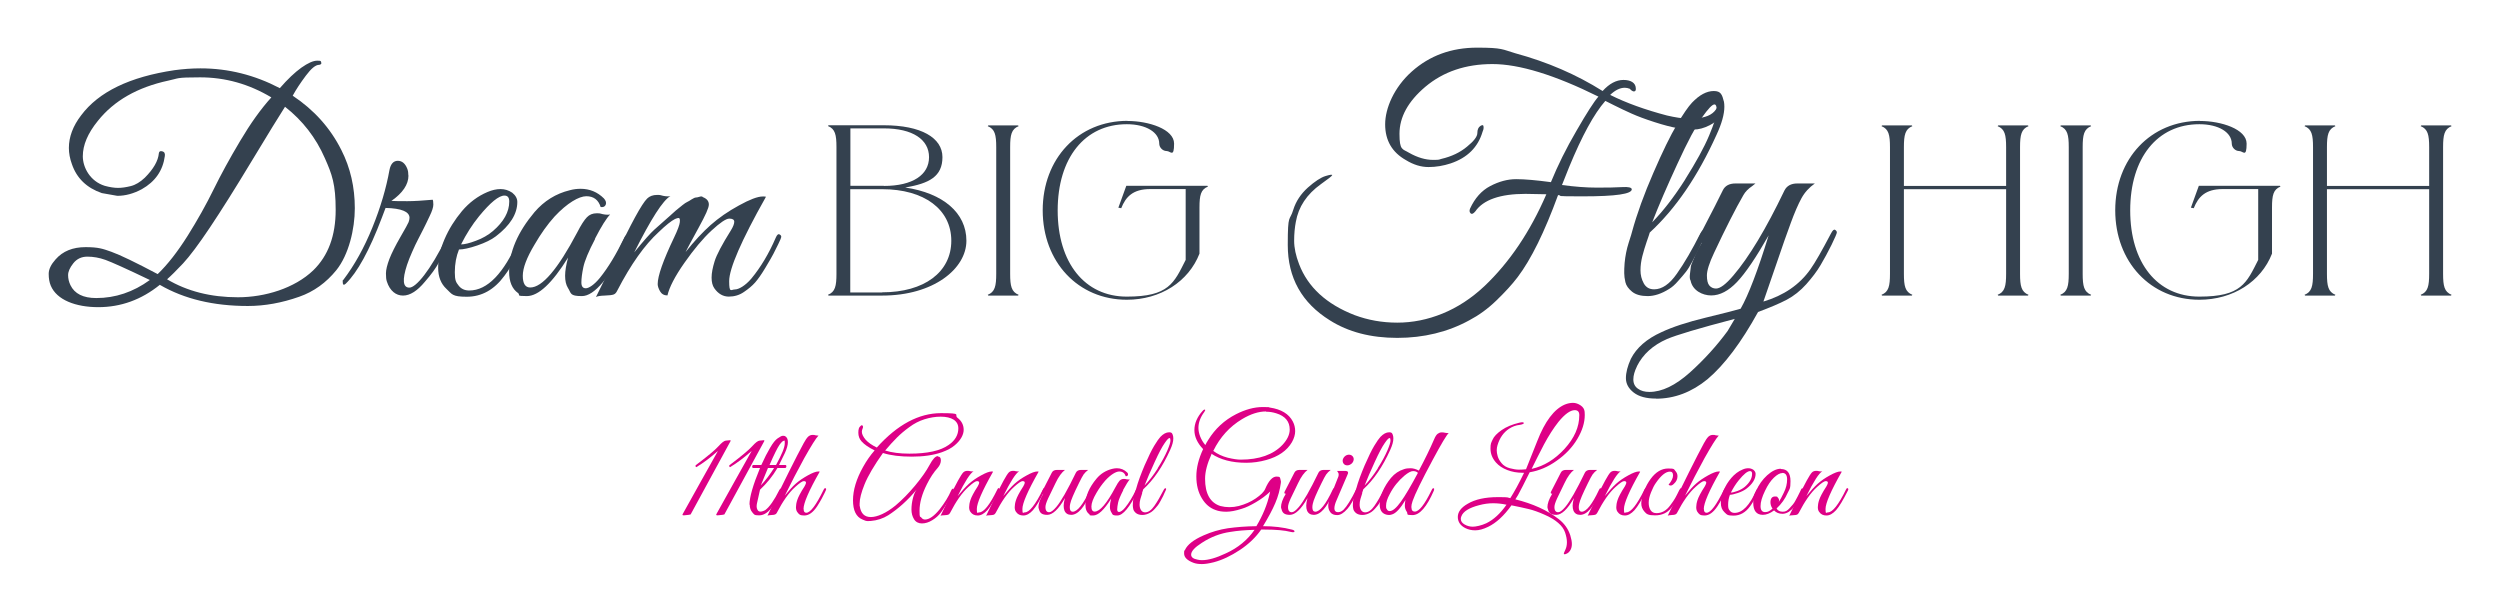 <?xml version="1.0" encoding="UTF-8"?>
<svg id="Layer_1" xmlns="http://www.w3.org/2000/svg" version="1.1" viewBox="0 0 1920 470">
  <!-- Generator: Adobe Illustrator 29.2.1, SVG Export Plug-In . SVG Version: 2.1.0 Build 116)  -->
  <defs>
    <style>
      .st0 {
        fill: #de0086;
      }

      .st1 {
        fill: #34414f;
      }
    </style>
  </defs>
  <g>
    <path class="st0" d="M525.1,395.8l-.9-.2v-.6c3.3-6,8-14.5,14.2-25.5,6.1-11,10.5-18.7,13-23.2-5.5,4.9-11,9.1-16.5,12.4h-.4l-.4-.8.2-.6c9-6.8,14.8-11.6,17.4-14.5s4.5-4.3,5.7-4.4l3.1-.3h.2c0,0,.2,0,.4.1v.5l-30.7,56.4c-.3.2-2.1.4-5.3.7Z"/>
    <path class="st0" d="M551,395.8l-.9-.2v-.6c3.3-6,8-14.5,14.2-25.5,6.1-11,10.5-18.7,13-23.2-5.5,4.9-11,9.1-16.5,12.4h-.4l-.4-.8.2-.6c9-6.8,14.8-11.6,17.4-14.5s4.5-4.3,5.7-4.4l3.1-.3h.2c0,0,.2,0,.4.1v.5l-30.7,56.4c-.3.2-2.1.4-5.3.7Z"/>
    <path class="st0" d="M575.6,387.5c0-5.6,2.7-15,8.1-28.1h-5.3c-.3,0-.6-.2-.7-.6-.1-.4,0-.7.1-1.1.2-.4.4-.6.8-.6h6.1c2.4-5.3,4.7-9.8,6.8-13.3,2.1-3.6,4-6,5.8-7.2,1.8-1.2,3-1.9,3.8-1.9s1.3,0,1.7.2c1.5.7,2.3,2.3,2.3,4.6s-.8,5.1-2.3,8.4c-1.6,3.3-3.1,6.4-4.5,9.2h4.9c.3,0,.6.2.7.6.1.4,0,.7-.1,1.1-.2.4-.4.6-.8.6h-5.9c-3.7,6.3-8.2,11.8-13.4,16.7l-2.3,10.3c-.2.9-.3,1.7-.3,2.6s.2,1.7.7,2.6c.5.9,1.2,1.3,2.2,1.3s2.4-.4,3.8-1.2c3.2-2.4,6.8-7.5,10.7-15.3.3-.6.6-1,1-1.1.4-.1.6,0,.7.3,0,.3,0,.8-.3,1.5-2.2,4.6-4,8-5.3,9.9-3.6,5.9-7.5,8.8-11.6,8.8s-3.8-.8-5.2-2.3c-1.3-1.5-2-3.5-2-5.9ZM594.6,359.4h-4.8c-.8,1.9-2.6,6.4-5.5,13.4,3.6-3.8,7-8.3,10.2-13.4ZM596,357.1c4.4-8,6.7-13.5,6.7-16.6s-.2-2-.7-2c-.7,0-1.9,1.1-3.4,3.2-1.5,2.2-4.1,7.3-7.6,15.4h5.1Z"/>
    <path class="st0" d="M617.2,391c0,1.9.7,2.8,2,2.8,3.2,0,7.6-5.9,13.4-17.8.5-.9.9-1.3,1.3-1.1.4.2.6.5.6.8s-.4,1.3-1.2,2.9c-.8,1.6-1.6,3.1-2.3,4.5-.8,1.4-1.9,3.4-3.4,5.7-3.1,4.7-6.4,7.1-9.9,7.1s-4.1-.9-5.5-2.8c-.6-.9-.9-2.1-.9-3.6s.3-3.4,1-5.5c.7-2.2,2.5-5.7,5.6-10.5.7-1.2,1.1-2.2,1.1-2.9s-.6-1.1-1.7-1.1-3.3,1.5-6.6,4.5c-4.9,4.4-9.6,11.1-14.2,20-.5,1-1.7,1.5-3.7,1.5-1.8.1-3,.3-3.4.6,12.8-26.6,22.1-45.2,27.8-55.7,1.3-2.4,2.4-4,3.4-5,1-.9,2.1-1.4,3.5-1.4s1,0,2.1.3c1.1.2,1.9.2,2.4.2-2,2.1-5.6,7.9-10.9,17.3-5.2,9.5-10.2,19.1-15,28.9,3.2-4,6-7.1,8.5-9.3s5.6-4.3,9.2-6.3c3.6-2,6.3-3,8-3s.8,0,1.1.2c-8.3,14.6-12.4,24.1-12.4,28.6Z"/>
    <path class="st0" d="M720.3,350.6c1.5,0,2.3,1,2.3,2.9s-.8,4-2.5,5.9c-3,3.3-5.7,7.4-8.2,12.4-3.8,7.5-5.7,14.4-5.7,20.4s.4,4.1,1.3,5.2c.8,1.1,1.8,1.6,2.9,1.6,3.2,0,7-2.6,11.3-7.9,3.8-4.9,6.8-9.7,8.8-14.4.5-1.1,1.1-1.5,1.6-1.4.5.1.6.7.1,1.8-2.8,6.1-5.9,11.5-9.4,16.2-1.8,2.5-4.1,4.6-6.8,6.2-2.7,1.7-5.4,2.5-8,2.5s-4.7-1.1-6-3.2c-1.3-2.1-2-4.6-2-7.5s.4-5.8,1.1-8.6,1.6-5,2.8-6.6c-6.8,8.2-14.1,14.7-21.7,19.6-4,2.5-8.5,4-13.4,4.4-.5,0-1.3.1-2.4.1s-2.4-.4-4-1.2c-4.9-2-7.3-7-7.3-14.8s2.6-16.4,7.7-25.5c2.7-4.9,5.7-9.1,8.9-12.8-4.5-2.2-7.9-4.5-10.1-7-1.6-1.8-2.4-4-2.4-6.6s.5-4.2,1.5-4.9c.7-.9,1.3-1,1.8-.5.4.6.4,1.3,0,2.2-.4.9-.6,1.7-.6,2.5,0,1.8,1,3.8,2.9,6.1,2,2.2,4.8,4.2,8.6,6,15.8-17.6,32.3-26.4,49.3-26.4s9.6,1.2,12.7,3.6c3.1,2.4,4.7,5.5,4.7,9.2s-2.3,8.1-6.9,11.9c-2.3,2-5.6,3.8-9.8,5.3-6.5,2.3-14.2,3.4-23.1,3.4s-16.3-.9-22.2-2.8c-6.8,9.6-11.5,17.6-14.1,24-2.6,6.4-3.8,11.3-3.8,14.8s0,1.4.1,2c.8,5.6,3.6,8.4,8.5,8.4s11.8-3,19-8.9c5.1-4.3,10.1-9.4,15.1-15.4,4.9-5.9,8.6-11.2,11-15.7,2.4-4.5,4.5-6.8,6.4-6.8ZM736,329c0-2.9-1.2-5.1-3.6-6.7-2.4-1.5-5.7-2.3-9.9-2.3s-8.3.7-12.5,2c-4.1,1.3-8,3.3-11.6,6-3.6,2.6-6.8,5.3-9.6,8.1-2.8,2.8-5.8,6.1-9,9.9,5.1,1.6,11.3,2.4,18.6,2.4,13.8,0,23.9-2.2,30.2-6.7,4.9-3.4,7.4-7.7,7.4-12.7Z"/>
    <path class="st0" d="M762.6,362.4c-8.3,14.6-12.4,24.1-12.4,28.5s.6,2.6,1.9,2.6c3.4,0,8.1-5.8,13.8-17.5.4-.9.8-1.3,1.2-1.1.4.2.6.5.6.8s-.1.7-.4,1.2c-3.6,7.2-6.6,12.2-9,14.9-2.5,2.7-4.9,4.1-7.4,4.1s-4.3-.9-5.6-2.8c-.7-.9-1-2.1-1-3.6s.3-3.4,1-5.5c.7-2.2,2.5-5.7,5.6-10.5.7-1.2,1.1-2.2,1.1-2.9s-.6-1.1-1.7-1.1-3.3,1.5-6.6,4.5c-4.9,4.4-9.5,11.1-14.1,20-.4.7-.9,1.1-1.4,1.3-.5.2-1.5.3-3,.4-1.5,0-2.5.2-2.9.5,1.1-2.2,3.2-6.6,6.4-13.2,5.7-11.8,9.4-18.5,11.1-20.2.8-.8,1.9-1.2,3.3-1.2s1,.1,2.1.3,1.9.2,2.5.1c-2.5,1.3-6.6,7.7-12.2,19,3.2-3.9,6-7,8.6-9.4,2.6-2.3,5.7-4.5,9.4-6.5,3.6-2,6.3-3,8-3s.8,0,1.1.2Z"/>
    <path class="st0" d="M797.6,362.4c-8.3,14.6-12.4,24.1-12.4,28.5s.6,2.6,1.9,2.6c3.4,0,8.1-5.8,13.8-17.5.4-.9.8-1.3,1.2-1.1.4.2.6.5.6.8s-.1.7-.4,1.2c-3.6,7.2-6.6,12.2-9,14.9s-4.9,4.1-7.4,4.1-4.3-.9-5.6-2.8c-.7-.9-1-2.1-1-3.6s.3-3.4,1-5.5c.7-2.2,2.5-5.7,5.6-10.5.7-1.2,1.1-2.2,1.1-2.9s-.6-1.1-1.7-1.1-3.3,1.5-6.6,4.5c-4.9,4.4-9.5,11.1-14.1,20-.4.7-.9,1.1-1.4,1.3-.5.2-1.5.3-3,.4-1.5,0-2.5.2-2.9.5,1.1-2.2,3.2-6.6,6.4-13.2,5.7-11.8,9.4-18.5,11.1-20.2.8-.8,1.9-1.2,3.3-1.2s1,.1,2.1.3,1.9.2,2.5.1c-2.5,1.3-6.6,7.7-12.2,19,3.2-3.9,6-7,8.6-9.4,2.6-2.3,5.7-4.5,9.4-6.5,3.6-2,6.3-3,8-3s.8,0,1.1.2Z"/>
    <path class="st0" d="M797.5,389.7c0-2.9,1.2-6.4,3.7-10.5-1.1,0-1.4-.5-.9-1.6l1.8-3.5c2.3-4.4,4.2-8.1,5.7-11.1.7-1.4,2-2.1,3.9-2.1h6.2c-2.4,1.8-4.9,5.1-7.3,10.2-2.5,5-4.4,9-5.7,11.8-1.3,2.9-2,5-2,6.5s.3,2.5.8,3.1,1.2.9,2.1.9c1.3,0,3.1-1.3,5.4-4,3.6-4.2,8.6-13,15.1-26.4.7-1.4,2.1-2.1,3.9-2.1h5.5c-1.5,1.1-2.6,2.3-3.5,3.5-.8,1.2-2,3.4-3.5,6.5-4,8.1-6.3,13.4-6.8,16.1-.2.9-.3,1.8-.3,2.6,0,2.2.7,3.3,2.2,3.4,3.6,0,8.1-5.6,13.4-16.9.4-.9.8-1.3,1.2-1.1.4.2.6.5.6.8s-.3,1.1-.9,2.3l-1.8,3.5c-.6,1.1-1.4,2.7-2.6,4.7-1.2,2-2.3,3.6-3.3,4.7-2.6,3-5.2,4.4-7.7,4.4s-4.3-1.1-5.2-3.3c-.4-1-.6-2.3-.6-3.8s.3-3.5,1-5.8c-4.9,8.6-9.5,12.9-13.6,12.9s-5.8-1.5-6.4-4.5c-.2-.3-.3-.7-.3-1.2Z"/>
    <path class="st0" d="M862.7,376.4c-2.2,4.3-3.6,7.5-4,9.6-.4,2.1-.7,3.8-.7,5.2s.5,2,1.5,2,2.9-1.2,4.7-3.5c2.8-3.4,5.5-7.9,8.2-13.4.3-.6.6-.9.9-1,.5-.2.8,0,.8.6s-.1.7-.3,1.2c-6.2,12.5-11.4,18.8-15.7,18.8s-3.5-.9-4.8-2.8c-.6-1-.9-2.4-.9-4s.3-3.7,1-6.2c-5.4,8.7-10,13-13.9,13s-2.1-.3-2.9-1c-2-1.4-3-3.8-3-7.3,0-6.6,2.9-13.3,8.6-20.1,3.2-3.8,7.2-6.2,11.9-7.4,1.3-.3,2.5-.5,3.6-.5,3.1,0,5.7,1.1,7.9,3.2.7.7.9,1.4.6,2.1-.3.7-.8.9-1.7.8-.7-2.4-2.4-3.6-4.9-3.6s-6.5,2.3-10.7,6.9c-2.4,2.7-4.7,5.9-6.8,9.5-2.6,4.4-3.9,7.9-3.9,10.5s.8,3.9,2.5,3.9c4,0,9.3-6.2,15.9-18.6,1.3-2.5,2.4-4.2,3.2-5.1.9-.9,2-1.4,3.3-1.4s1,.1,2.1.3,1.9.2,2.5.1c-1.2,1.2-2.9,4-5.2,8.2Z"/>
    <path class="st0" d="M877.2,378.8c-.5,1.6-1,3.1-1.4,4.5-.4,1.4-.6,2.9-.6,4.3s.3,2.8,1,4c.7,1.2,1.8,1.9,3.2,1.9,2.4,0,4.8-1.6,7.1-4.9,2.3-3.3,4.7-7.4,7.3-12.5.5-.9,1-1.3,1.5-1.1.3.3.4.6.2,1.1-.2.4-.6,1.4-1.3,2.8-.6,1.5-1.1,2.5-1.4,3-.3.6-.8,1.6-1.6,3s-1.4,2.5-2,3.2c-.6.7-1.3,1.6-2.3,2.7-1,1.1-1.9,1.9-2.8,2.5-2.4,1.5-4.6,2.2-6.7,2.2s-3.7-.5-4.9-1.4c-1.1-.9-1.8-1.9-2.1-2.9-.2-1-.4-2-.4-2.8s0-1.9.1-3.1c.2-2.2.6-4.2,1.3-6.3.6-2,1-3.2,1.1-3.4,1.5-5.6,3.8-11.7,6.6-18.3,2.9-6.6,5.3-11.6,7.3-14.9s3.6-5.6,4.7-6.8c2.3-2.4,4.5-3.6,6.8-3.6s2.6,1.1,3.1,3.3c0,.4.1.9.1,1.5,0,2.3-.8,5.2-2.4,8.7-5.8,12.9-12.7,23-20.7,30.3,0,.3-.4,1.2-.9,2.8ZM889.1,359.6c3.4-5.3,5.8-9.9,7.4-13.6,1.6-3.7,2.4-6.3,2.4-7.6s-.2-2-.7-2c-.7,0-2,1.3-3.8,4-1.9,2.7-4.4,7.4-7.6,14.4-3.2,6.9-5.8,13-7.8,18.1,3.4-3.5,6.8-7.9,10.2-13.2Z"/>
    <path class="st0" d="M930.4,348.9c-3.2,7-4.9,13.3-4.9,18.8,0,11.4,3.9,18.4,11.7,20.9,2.3.6,4.6.9,7,.9s4.8-.3,7.2-.9c4.9-1.3,9.2-3.2,13-5.8,3.8-2.6,6.3-5,7.3-7.4,2.7-6.3,5.6-9.4,8.7-9.4s2.6.9,3.1,2.6c.3.7.3,1.4.2,2.2-.7,5.3-2.1,10.5-4.3,15.6-2.2,5.2-5.4,11.1-9.4,17.7,8.1,0,15.5.9,22.1,2.6,1.4.3,2.1.8,2.1,1.4s-1,.9-2.9.4c-4.7-1.2-11.4-1.8-20.1-1.8h-2.6c-4.1,5.9-9.6,11.2-16.4,15.7-6.8,4.5-13.5,7.7-20,9.4-3.6.9-6.6,1.4-9.1,1.4s-4.6-.3-6.3-.9c-4.9-1.8-7.4-4.2-7.4-7.2s.2-1.8.7-2.8c1.8-4,6.6-7.8,14.4-11.2,5.9-2.6,12-4.4,18.5-5.4,6.5-.9,13.8-1.5,21.9-1.6,5-8.4,8.4-16.7,10.2-24.9l.4-1.7c-3.2,3.1-6.9,5.8-11,8.2-4.1,2.4-7.6,4.1-10.7,5-4.9,1.6-8.8,2.3-12,2.3s-5.9-.4-8.2-1.3c-4.3-1.5-7.8-4.4-10.5-8.9-2.9-4.7-4.3-10.3-4.3-16.9s1.7-13.5,5.2-21c-4.4-4.6-6.7-9.5-6.7-14.6s2.1-10.1,6.3-14.7c.8-.9,1.4-1.2,1.8-1,.4.2.2.8-.5,1.8-3,4-4.5,8.1-4.5,12.2s1.8,9.1,5.3,13.2c.4-.9,1.1-2.2,2.2-3.9,5.3-8.6,12.4-15.2,21.4-19.8,7.1-3.6,13.9-5.5,20.5-5.5s3.6.1,5.5.4c8.7,1.3,14.6,4.9,17.6,10.7,1.2,2.3,1.8,4.8,1.8,7.4s-.8,5.5-2.5,8.5c-3.8,6.5-10.4,11.1-19.8,13.7-5,1.4-10.1,2.1-15.3,2.1-10.9,0-19.8-2.3-26.8-7ZM914.8,426c0,1.9,1.6,3.2,4.9,3.8,1.1.3,2.3.4,3.5.4,4.8,0,10.8-1.7,18.2-5.2,9.3-4.2,16.7-10.3,22.1-18.1-7.1.2-13.3.7-18.6,1.6-7.7,1.1-15,3.9-21.9,8.4-5.5,3.5-8.2,6.5-8.2,9ZM972.3,316c-5.8,0-11.9,2-18.4,5.9-9.5,5.7-16.9,13.8-22.1,24.4,3.2,2.4,6.8,4.1,11,5.2,4.1,1,7.5,1.5,10,1.5,14.2,0,25-3.8,32.2-11.4,3.6-3.9,5.5-7.8,5.5-11.7,0-6.2-3.5-10.4-10.4-12.5-2.6-.8-5.1-1.2-7.7-1.2Z"/>
    <path class="st0" d="M983.8,389.7c0-2.9,1.2-6.4,3.7-10.5-1.1,0-1.4-.5-.9-1.6l1.8-3.5c2.3-4.4,4.2-8.1,5.7-11.1.7-1.4,2-2.1,3.9-2.1h6.2c-2.4,1.8-4.9,5.1-7.3,10.2-2.5,5-4.4,9-5.7,11.8-1.3,2.9-2,5-2,6.5s.3,2.5.8,3.1,1.2.9,2.1.9c1.3,0,3.1-1.3,5.4-4,3.6-4.2,8.6-13,15.1-26.4.7-1.4,2.1-2.1,3.9-2.1h5.5c-1.5,1.1-2.6,2.3-3.5,3.5-.8,1.2-2,3.4-3.5,6.5-4,8.1-6.3,13.4-6.8,16.1-.2.9-.3,1.8-.3,2.6,0,2.2.7,3.3,2.2,3.4,3.6,0,8.1-5.6,13.4-16.9.4-.9.8-1.3,1.2-1.1.4.2.6.5.6.8s-.3,1.1-.9,2.3l-1.8,3.5c-.6,1.1-1.4,2.7-2.6,4.7-1.2,2-2.3,3.6-3.3,4.7-2.6,3-5.2,4.4-7.7,4.4s-4.3-1.1-5.2-3.3c-.4-1-.6-2.3-.6-3.8s.3-3.5,1-5.8c-4.9,8.6-9.5,12.9-13.6,12.9s-5.8-1.5-6.4-4.5c-.2-.3-.3-.7-.3-1.2Z"/>
    <path class="st0" d="M1027.9,393.3c1.3,0,2.6-.6,4-1.9,2.5-2.5,5.7-7.6,9.5-15.3.5-1,.9-1.3,1.4-.9.1.1.2.4.2.7s-.3,1-.8,2.2c-.5,1.2-1,2.2-1.5,3.2-.4.9-1.3,2.5-2.5,4.6-1.2,2.1-2.4,3.8-3.4,4.9-2.8,3.2-5.4,4.8-7.8,4.8s-4.2-.7-5.3-2.2c-1.1-1.5-1.6-3.1-1.6-5s.4-3.8,1.3-6l6.5-16.5c.1-.4.2-.9.2-1.6s-.4-1.5-1.2-2.6h5.6c1.5-.1,2.5.2,2.7.8.3.6,0,1.5-.6,2.7l-8.1,18.9c-1.1,2.5-1.7,4.6-1.7,6.4s1,2.9,3.1,2.9ZM1037.8,356.2c-.9.8-2,1.2-3.1,1.2s-2.1-.4-2.7-1.2c-.7-.8-.9-1.8-.8-2.9.2-1.1.8-2.1,1.7-2.9.9-.8,2-1.2,3.1-1.2s2.1.4,2.8,1.2c.7.8,1,1.8.8,2.9-.2,1.1-.8,2.1-1.7,2.9Z"/>
    <path class="st0" d="M1046.2,378.8c-.5,1.6-1,3.1-1.4,4.5-.4,1.4-.6,2.9-.6,4.3s.3,2.8,1,4c.7,1.2,1.8,1.9,3.2,1.9,2.4,0,4.8-1.6,7.1-4.9,2.3-3.3,4.7-7.4,7.3-12.5.5-.9,1-1.3,1.5-1.1.3.3.4.6.2,1.1-.2.4-.6,1.4-1.3,2.8-.6,1.5-1.1,2.5-1.4,3-.3.6-.8,1.6-1.6,3s-1.4,2.5-2,3.2c-.6.7-1.3,1.6-2.3,2.7-1,1.1-1.9,1.9-2.8,2.5-2.4,1.5-4.6,2.2-6.7,2.2s-3.7-.5-4.9-1.4c-1.1-.9-1.8-1.9-2.1-2.9-.2-1-.4-2-.4-2.8s0-1.9.1-3.1c.2-2.2.6-4.2,1.3-6.3.6-2,1-3.2,1.1-3.4,1.5-5.6,3.8-11.7,6.6-18.3,2.9-6.6,5.3-11.6,7.3-14.9s3.6-5.6,4.7-6.8c2.3-2.4,4.5-3.6,6.8-3.6s2.6,1.1,3.1,3.3c0,.4.1.9.1,1.5,0,2.3-.8,5.2-2.4,8.7-5.8,12.9-12.7,23-20.7,30.3,0,.3-.4,1.2-.9,2.8ZM1058.1,359.6c3.4-5.3,5.8-9.9,7.4-13.6,1.6-3.7,2.4-6.3,2.4-7.6s-.2-2-.7-2c-.7,0-2,1.3-3.8,4-1.9,2.7-4.4,7.4-7.6,14.4-3.2,6.9-5.8,13-7.8,18.1,3.4-3.5,6.8-7.9,10.2-13.2Z"/>
    <path class="st0" d="M1084,389.7c0,2.2.9,3.2,2.6,3.2,3.2,0,7.4-5.3,12.6-15.9.2-.4.4-.8.6-1.2.2-.4.4-.7.8-.8.4-.1.6,0,.8.3.1.3,0,.8-.2,1.5-5.4,12.5-10.9,18.8-16.4,18.8s-3.3-.8-4.3-2.4c-1.1-1.6-1.6-3.2-1.6-4.8s.2-3,.5-4.4c-3.9,6.5-7.3,10.1-10.1,11-.8.3-1.6.5-2.4.5s-1.5-.1-2.3-.3c-3.3-.9-5-3.5-5-7.9s.8-6.2,2.3-9.9c1.5-3.6,3.7-7.1,6.4-10.4,2.8-3.3,6.1-5.5,10-6.7,1.4-.5,3.1-.7,5-.7s4.1.6,6.4,1.8c4.6-8.6,8.5-16.6,11.7-24,.9-2.2,1.9-3.7,2.8-4.3.9-.6,1.8-1,2.5-1h1.4c.2,0,.8,0,1.9.3,1.1.2,2,.2,2.6.2-1.6,1.4-5.7,8.3-12.3,20.6-8.5,15.8-13.6,26.3-15.4,31.5-.7,2-1,3.6-1,4.9ZM1088.9,363.1c-.9-.9-2.1-1.3-3.7-1.3s-3.8,1.2-6.6,3.5c-4.5,3.8-8.3,8.4-11.2,14-2,3.6-2.9,6.6-2.9,9s.2,2.1.7,2.9c.4.9,1.1,1.3,2.1,1.3,2.3,0,5.1-2.4,8.5-7.1,3.4-4.7,7.8-12.2,13.2-22.3Z"/>
    <path class="st0" d="M1217.1,318.7c0,5.9-1.9,12-5.7,18.4-3.8,6.4-9.1,12-15.8,16.7-6.7,4.8-13.6,7.7-20.8,8.9-4.1,8.3-7.1,14.1-8.9,17.4l-2.1,3.4c13.3,3.3,24.4,8.3,33.2,15.1,4.4,3.4,7.4,7.6,9,12.6.8,2.6,1.2,4.8,1.2,6.6s-.4,3.4-1.1,4.6c-.7,1.2-1.5,2.1-2.5,2.6-.9.5-1.6.7-2,.7s-.6-.2-.6-.5.4-1.3,1.2-3c.8-1.7,1.2-3.6,1.2-5.8s-.5-4.7-1.4-7.4c-.9-2.7-2.7-5.2-5.3-7.4-2.6-2.3-6.1-4.4-10.7-6.4-4.5-2-8.5-3.4-11.8-4.2-3.3-.8-7.8-1.8-13.4-2.9-5.7,8-11.7,13.5-17.9,16.5-3.7,1.8-7,2.7-9.9,2.7s-5.4-.6-7.6-1.7c-3.8-1.9-5.8-4.8-5.8-8.6s2.5-7.2,7.6-10.1c5.7-3.4,13.5-5.1,23.2-5.1s6.7.3,9.5.8c3-4.7,6.6-11.2,10.6-19.5h-1.1c-4.2,0-8.2-.7-11.8-2.1s-6.5-3.3-8.7-5.8c-2.8-3.2-4.2-6.7-4.2-10.7s.5-4.3,1.6-6.8c1-2.4,3.4-4.9,7-7.4,3.6-2.5,8.2-4.4,13.7-5.7.9-.2,1.6-.3,2.2-.3s1,.2,1.1.5c.1.3-.1.6-.8.9-.7.3-1.5.5-2.3.6-2.9.3-5.6,1.3-8.1,2.9-4.3,2.8-7.3,7-9,12.7-.4,1.3-.6,2.6-.6,3.9s.2,2.7.7,4.5c.5,1.8,1.5,3.6,3,5.4,1.5,1.9,3.7,3.2,6.3,3.9,2.7.7,5,1.1,7,1.1s3.8-.1,5.5-.3l8.6-21.6c5.9-15.2,13-24.6,21.2-28.1,2.2-.9,4.3-1.3,6.3-1.3s4,.7,5.9,2c1.9,1.3,2.8,2.9,3,4.8,0,.8.1,1.6.1,2.3ZM1156.9,387.6c-3.3-.7-6.7-1.1-10.2-1.1s-7.1.5-10.8,1.5c-7.7,2-12.3,4.9-13.6,8.6-.3.7-.4,1.3-.4,1.9,0,1.8,1,3.2,2.9,4.3s4,1.7,6.3,1.7,6.6-.9,10.3-2.6c5.6-2.7,10.8-7.4,15.6-14.3ZM1212.9,318.8c0-2.6-1.2-3.8-3.5-3.8-3.4,0-7.6,3-12.5,9-3.8,4.8-7.5,10.6-11.1,17.3-3.5,6.8-6.7,13-9.5,18.8,9.4-2.1,17.8-7.2,25.3-15.4,7.5-8.2,11.3-16.8,11.3-25.8Z"/>
    <path class="st0" d="M1188.4,389.7c0-2.9,1.2-6.4,3.7-10.5-1.1,0-1.4-.5-.9-1.6l1.8-3.5c2.3-4.4,4.2-8.1,5.7-11.1.7-1.4,2-2.1,3.9-2.1h6.2c-2.4,1.8-4.9,5.1-7.3,10.2-2.5,5-4.4,9-5.7,11.8-1.3,2.9-2,5-2,6.5s.3,2.5.8,3.1,1.2.9,2.1.9c1.3,0,3.1-1.3,5.4-4,3.6-4.2,8.6-13,15.1-26.4.7-1.4,2.1-2.1,3.9-2.1h5.5c-1.5,1.1-2.6,2.3-3.5,3.5-.8,1.2-2,3.4-3.5,6.5-4,8.1-6.3,13.4-6.8,16.1-.2.9-.3,1.8-.3,2.6,0,2.2.7,3.3,2.2,3.4,3.6,0,8.1-5.6,13.4-16.9.4-.9.8-1.3,1.2-1.1.4.2.6.5.6.8s-.3,1.1-.9,2.3l-1.8,3.5c-.6,1.1-1.4,2.7-2.6,4.7-1.2,2-2.3,3.6-3.3,4.7-2.6,3-5.2,4.4-7.7,4.4s-4.3-1.1-5.2-3.3c-.4-1-.6-2.3-.6-3.8s.3-3.5,1-5.8c-4.9,8.6-9.5,12.9-13.6,12.9s-5.8-1.5-6.4-4.5c-.2-.3-.3-.7-.3-1.2Z"/>
    <path class="st0" d="M1259.6,362.4c-8.3,14.6-12.4,24.1-12.4,28.5s.6,2.6,1.9,2.6c3.4,0,8.1-5.8,13.8-17.5.4-.9.8-1.3,1.2-1.1.4.2.6.5.6.8s-.1.7-.4,1.2c-3.6,7.2-6.6,12.2-9,14.9-2.5,2.7-4.9,4.1-7.4,4.1s-4.3-.9-5.6-2.8c-.7-.9-1-2.1-1-3.6s.3-3.4,1-5.5c.7-2.2,2.5-5.7,5.6-10.5.7-1.2,1.1-2.2,1.1-2.9s-.6-1.1-1.7-1.1-3.3,1.5-6.6,4.5c-4.9,4.4-9.5,11.1-14.1,20-.4.7-.9,1.1-1.4,1.3-.5.2-1.5.3-3,.4-1.5,0-2.5.2-2.9.5,1.1-2.2,3.2-6.6,6.4-13.2,5.7-11.8,9.4-18.5,11.1-20.2.8-.8,1.9-1.2,3.3-1.2s1,.1,2.1.3,1.9.2,2.5.1c-2.5,1.3-6.6,7.7-12.2,19,3.2-3.9,6-7,8.6-9.4,2.6-2.3,5.7-4.5,9.4-6.5,3.6-2,6.3-3,8-3s.8,0,1.1.2Z"/>
    <path class="st0" d="M1281.4,372.3c2.4-2.8,3.5-5.2,3.5-7.2s-.8-2.9-2.4-2.9c-3.2,0-6.8,2.9-10.8,8.7-1.3,1.8-2.5,4.2-3.7,7.2-1.2,3-1.8,5.6-1.8,8s.5,4.3,1.5,5.8c1,1.5,2.5,2.2,4.5,2.2s4-.5,5.7-1.5c1.8-1,3.4-2.5,5-4.7,1.6-2.1,2.8-3.9,3.6-5.3s1.9-3.5,3.3-6.4c.5-.9.9-1.3,1.2-1.2.3.2.5.4.5.7s-.5,1.4-1.4,3.3-1.8,3.7-2.7,5.4c-.9,1.7-2.2,3.6-3.9,5.7-3,3.8-7.2,5.7-12.4,5.7s-6.5-.9-8.1-2.8c-1.7-1.9-2.5-4-2.5-6.4s.7-6.2,2.2-9.7c1.4-3.5,3.1-6.5,5-9.1,3.9-5.3,8.4-8,13.5-8s4.3.6,5.4,1.8c1.1,1.2,1.7,2.5,1.7,4.1,0,2.3-.9,4.2-2.8,5.9-.9.9-1.7,1.3-2.4,1.3s-1.2-.2-1.7-.7Z"/>
    <path class="st0" d="M1308.6,391c0,1.9.7,2.8,2,2.8,3.2,0,7.6-5.9,13.4-17.8.5-.9.9-1.3,1.3-1.1.4.2.6.5.6.8s-.4,1.3-1.2,2.9-1.6,3.1-2.3,4.5c-.8,1.4-1.9,3.4-3.4,5.7-3.1,4.7-6.4,7.1-9.9,7.1s-4.1-.9-5.5-2.8c-.6-.9-.9-2.1-.9-3.6s.3-3.4,1-5.5c.7-2.2,2.5-5.7,5.6-10.5.7-1.2,1.1-2.2,1.1-2.9s-.6-1.1-1.7-1.1-3.3,1.5-6.6,4.5c-4.9,4.4-9.6,11.1-14.2,20-.5,1-1.7,1.5-3.7,1.5-1.8.1-3,.3-3.4.6,12.8-26.6,22.1-45.2,27.8-55.7,1.3-2.4,2.4-4,3.4-5,1-.9,2.1-1.4,3.5-1.4s1,0,2.1.3c1.1.2,1.9.2,2.4.2-2,2.1-5.6,7.9-10.9,17.3-5.2,9.5-10.2,19.1-15,28.9,3.2-4,6-7.1,8.5-9.3s5.6-4.3,9.2-6.3c3.6-2,6.3-3,8-3s.8,0,1.1.2c-8.3,14.6-12.4,24.1-12.4,28.6Z"/>
    <path class="st0" d="M1328.6,380c-.9,2.3-1.4,4.9-1.4,7.7s.4,3.4,1.3,4.5c.8,1.1,2,1.7,3.6,1.7,6.1,0,11.7-5.8,16.7-17.3.5-1.1,1-1.5,1.7-1.4.3,0,.4.2.4.5s-.8,2-2.3,5.3c-1.5,3.3-3.1,5.9-4.6,7.9-3.4,4.7-7.7,7.1-12.7,7.1s-5-.9-6.9-2.6c-1.9-1.8-2.8-4.1-2.8-7.2s.7-6.2,2.2-9.7c1.4-3.4,3.4-6.6,5.9-9.5,2.5-2.9,5.4-5.1,8.6-6.4,1.5-.7,3-1,4.4-1s2.7.4,3.9,1.2c1.1.9,1.7,2,1.7,3.1,0,4-2.4,7.9-7.3,11.6-1.5,1.1-3.6,2.2-6.3,3.1-2.7.9-4.8,1.4-6.2,1.4ZM1345.6,363.8c0-1.3-.5-2-1.6-2-1.9,0-4.8,2.3-8.6,7-2.3,2.8-4.3,6-6.1,9.5,1.1,0,2.8-.4,5-1.2,2.2-.8,4.1-1.9,5.7-3.2,3.7-3.2,5.6-6.5,5.6-10Z"/>
    <path class="st0" d="M1367.7,360.2c4.9,0,7.4,3.1,7.4,9.3s-.7,5.9-2.2,9.1c-1.9,4.4-4.7,8.4-8.5,11.9.9,1.7,2.5,2.5,4.8,2.5s3.5-.9,5.2-2.7c2-2.1,3.5-3.9,4.3-5.5.9-1.6,1.5-2.7,1.9-3.5.4-.7.9-1.8,1.6-3.2s1-2.2,1.2-2.5c.1-.3.4-.5.7-.5.7,0,1,.2,1,.7s0,.4-.2.7l-.6,1.4c-.4.9-.7,1.6-.9,2-.2.4-.6,1.1-1.1,2.2-.5,1-.9,1.9-1.3,2.5-.4.6-.9,1.4-1.5,2.4-.6,1-1.2,1.8-1.7,2.4-.5.6-1.1,1.3-1.9,2s-1.5,1.3-2.1,1.7c-1.7,1-3.3,1.5-4.8,1.5-2.8,0-4.9-.9-6.5-2.6-3.1,2.3-6,3.4-8.6,3.4-4.9,0-7.4-3.1-7.4-9.3s.7-5.9,2.2-9.1c2-4.7,4.9-8.7,8.5-12,3.7-3.3,7.2-5,10.5-5ZM1368.8,363.3c-1.8,0-4,1.2-6.5,3.6-2.5,2.4-4.7,5.7-6.7,9.9-2.4,4.9-3.5,8.8-3.5,11.9s1.2,4.6,3.5,4.6,3.6-.9,5.7-2.7c-1.1-1.5-1.6-3.2-1.6-5,.1-2.9,1.3-4.3,3.5-4.3s1.6.3,2.2.9c.6.6.9,1.2.9,1.7s0,1-.2,1.6c1.1-1.7,2.5-4.1,3.9-7.2,1.7-3.4,2.5-6.8,2.5-10.1s-1.2-5-3.7-5Z"/>
    <path class="st0" d="M1414.4,362.4c-8.3,14.6-12.4,24.1-12.4,28.5s.6,2.6,1.9,2.6c3.4,0,8.1-5.8,13.8-17.5.4-.9.8-1.3,1.2-1.1.4.2.6.5.6.8s-.1.7-.4,1.2c-3.6,7.2-6.6,12.2-9,14.9-2.5,2.7-4.9,4.1-7.4,4.1s-4.3-.9-5.6-2.8c-.7-.9-1-2.1-1-3.6s.3-3.4,1-5.5c.7-2.2,2.5-5.7,5.6-10.5.7-1.2,1.1-2.2,1.1-2.9s-.6-1.1-1.7-1.1-3.3,1.5-6.6,4.5c-4.9,4.4-9.5,11.1-14.1,20-.4.7-.9,1.1-1.4,1.3-.5.2-1.5.3-3,.4-1.5,0-2.5.2-2.9.5,1.1-2.2,3.2-6.6,6.4-13.2,5.7-11.8,9.4-18.5,11.1-20.2.8-.8,1.9-1.2,3.3-1.2s1,.1,2.1.3,1.9.2,2.5.1c-2.5,1.3-6.6,7.7-12.2,19,3.2-3.9,6-7,8.6-9.4,2.6-2.3,5.7-4.5,9.4-6.5,3.6-2,6.3-3,8-3s.8,0,1.1.2Z"/>
  </g>
  <g>
    <path class="st1" d="M122.8,218.7c-14.2,11.5-30,17.2-47.3,17.2s-31.9-5.5-36.5-16.5c-1.1-2.6-1.6-5.6-1.6-9.1s1.8-7.2,5.3-11.1c5.5-6.3,13.2-9.4,23-9.4s13.2,1.2,19.9,3.6c6.7,2.4,18.5,8.1,35.5,17.1,7.7-7.4,15.3-17.2,23-29.4,7.7-12.3,14.3-24.1,19.9-35.5,5.6-11.4,12.4-23.9,20.4-37.3,8-13.5,16-24.7,24-33.5-17.2-10.3-35.4-15.4-54.7-15.4s-16.1.8-24.4,2.5c-23.7,5.1-41.8,15.4-54.2,31-7.7,9.5-11.5,18.5-11.5,27.1s5.6,19.2,16.8,22.7c4,1.1,7.4,1.6,10.3,1.6s6.2-.5,9.8-1.4c3.6-.9,7.2-3.1,10.7-6.4,6.7-6.7,10.3-13,10.8-18.8.2-1.4,1-1.9,2.6-1.5,1.6.4,2.3,1.6,2,3.6-1.5,11.2-7.4,19.7-17.7,25.5-6.3,3.4-12.6,5.1-18.8,5.1l-11.9-2.1c-11.6-4-19.3-11.4-23-22.3-1.5-4.1-2.3-8.3-2.3-12.4,0-8.4,3.1-16.8,9.4-25,13.5-18.1,37.4-29.6,71.7-34.7,6.7-.9,13.4-1.4,20-1.4,21.3,0,41.6,5.1,60.9,15.2,6-6.9,11.5-12.1,16.5-15.7,5.1-3.6,9.1-5.4,12.2-5.4s2.7.3,3,1c.3.7.3,1.2-.1,1.6-.4.4-.9.6-1.5.6-2.6,0-6,2.8-10.1,8.3-4.1,5.5-7.5,10.6-10.1,15.4,16.4,10.9,28.9,24.8,37.4,41.8,6.9,13.6,10.3,28.5,10.3,44.6s-4.7,35.8-14.2,47.6c-7.8,9.6-17.3,16.5-28.5,20.4-13.3,4.7-26.5,7.1-39.5,7.1-26.3,0-48.8-5.4-67.3-16.1ZM115,215c-17.9-8.6-29.3-13.7-34-15.4-4.7-1.7-9.4-2.5-13.9-2.5s-8.1,1.7-10.8,5.1c-2.7,3.4-4,6.4-4,9.1s.6,5.2,1.8,7.7c3.2,6.6,9.8,9.9,19.8,9.9,14.7,0,28.4-4.6,41.1-13.8ZM128.3,214.5c15.5,9.2,33.6,13.8,54.4,13.8s43.5-6.9,57.9-20.7c11.5-11.2,17.2-26.6,17.2-46.4s-2.8-27.3-8.3-39.7c-6.9-15.8-17.1-28.9-30.6-39.5-4.4,6.9-13,20.8-25.6,41.7s-23.3,37.9-32,50.9c-8.7,13-15.6,22.2-20.7,27.7-5.1,5.4-9.2,9.5-12.4,12.3Z"/>
    <path class="st1" d="M313.7,134.8c0,6.9-4.4,13.4-13.1,19.5,3.1.2,7.2.2,12.3.2s11.6-.4,19.4-1.1c.3.5.5,1.7.5,3.7s-.9,4.9-2.8,8.8c-1.8,3.9-3.5,7.3-4.9,10.1-1.5,2.8-2.8,5.5-4.1,8-1.3,2.5-2.8,5.6-4.4,9.3s-3,7-4,10.1c-3.8,11.6-3.2,17.5,1.8,17.5s15.9-12.8,28.5-38.4c1.1-2,2-2.8,2.6-2.3s1,1,1,1.7-1,3.1-3,7.1c-2,4.1-4.1,8.2-6.4,12.5-2.3,4.3-5.9,9.3-10.8,14.9-5.8,7-11.4,10.6-16.8,10.6s-10.1-3.6-12.4-10.8c-.5-1.4-.7-3.4-.7-6.2s.9-6.4,2.6-11c1.8-4.6,4.6-10.2,8.4-16.8,3.8-6.6,6-10.5,6.4-11.6s.7-2.3.7-3.3c0-4.7-6.1-7.3-18.4-7.6l-2.8,7.4c-9.6,25.3-18.9,42.2-27.8,50.8-1.5,1.4-2.3.9-2.3-1.4s.2-1,.5-1.6c8.6-11.3,16-24.7,22.3-40.2,6.3-15.5,10.6-30.2,13.1-44.1.9-4.7,3.1-7.1,6.4-7.1s5.8,2.1,7.4,6.4c.5,1.4.7,3,.7,4.8Z"/>
    <path class="st1" d="M352.5,191.6c-2.1,5.2-3.2,11-3.2,17.5s1,7.7,2.9,10.2c1.9,2.5,4.6,3.8,8.2,3.8,13.9,0,26.6-13.1,37.9-39.3,1.1-2.4,2.4-3.5,3.9-3.2.6.2.9.5.9,1.1s-1.7,4.6-5.2,12.1c-3.4,7.4-6.9,13.4-10.5,18-7.8,10.7-17.5,16.1-28.9,16.1s-11.3-2-15.6-6c-4.3-4-6.4-9.4-6.4-16.3s1.6-14.2,4.9-21.9c3.3-7.7,7.8-14.9,13.4-21.6,5.7-6.7,12.2-11.5,19.5-14.6,3.5-1.5,6.9-2.3,10.1-2.3s6.2.9,9,2.8c2.6,2.1,3.9,4.5,3.9,7.1,0,9.2-5.5,18-16.5,26.4-3.4,2.6-8.1,4.9-14.2,7-6.1,2.1-10.8,3.1-14,3.1ZM391.1,154.8c0-3.1-1.2-4.6-3.7-4.6-4.3,0-10.8,5.3-19.5,15.9-5.2,6.4-9.8,13.6-13.8,21.6,2.6,0,6.4-.9,11.4-2.8,5-1.8,9.3-4.3,13-7.4,8.4-7.2,12.6-14.8,12.6-22.7Z"/>
    <path class="st1" d="M457.1,183.4c-5.1,9.7-8.1,17-9.1,21.8-1,4.8-1.5,8.7-1.5,11.7s1.1,4.5,3.4,4.5,6.5-2.7,10.8-8c6.3-7.8,12.5-18,18.6-30.6.6-1.4,1.3-2.1,2.1-2.3,1.2-.5,1.8,0,1.8,1.4s-.2,1.7-.7,2.8c-14.1,28.5-26,42.7-35.6,42.7s-8-2.1-10.8-6.4c-1.4-2.3-2.1-5.4-2.1-9.2s.8-8.5,2.3-14c-12.3,19.8-22.8,29.6-31.7,29.6s-4.7-.8-6.7-2.3c-4.6-3.2-6.9-8.7-6.9-16.5,0-15,6.5-30.2,19.5-45.7,7.4-8.6,16.4-14.2,27.1-16.8,2.9-.8,5.7-1.1,8.3-1.1,7,0,13,2.5,17.9,7.4,1.5,1.7,2,3.3,1.4,4.8-.6,1.5-1.9,2.1-3.9,1.8-1.7-5.5-5.4-8.3-11-8.3s-14.7,5.2-24.4,15.6c-5.5,6.1-10.6,13.3-15.4,21.6-6,10-9,17.9-9,23.9s1.9,9,5.7,9c9.2,0,21.2-14.1,36.1-42.3,2.9-5.7,5.4-9.5,7.4-11.6,2-2.1,4.5-3.1,7.6-3.1s2.2.2,4.7.7,4.4.5,5.6.2c-2.8,2.8-6.7,9-11.7,18.7Z"/>
    <path class="st1" d="M588,151.6c-18.7,33.2-28,54.7-28,64.3s1.5,6.4,4.4,6.4,7.9-2.8,12.6-8.3c7.2-8.7,13.5-19.2,18.8-31.5.9-2.1,1.8-3,2.8-2.5s1.4,1.1,1.4,1.8-.8,2.7-2.3,5.7l-3.7,7.4c-.9,1.8-3,5.4-6.1,10.6-3.1,5.2-5.8,9-8,11.5-2.2,2.5-5.1,4.9-8.5,7.2-3.4,2.4-7.4,3.6-11.7,3.6s-8.1-2.1-11.1-6.4c-1.4-2-2.1-4.7-2.1-8.2s.8-7.6,2.3-12.5c1.5-4.9,5.7-12.9,12.6-23.9,1.7-2.8,2.5-4.9,2.5-6.5s-1.3-2.4-3.8-2.4-7.1,3.1-13.7,9.2c-6.6,6.1-13.5,14.4-20.8,24.8-7.3,10.4-11.6,18.8-13,25-2.6,0-4.5-1.1-5.7-3.2-1.2-2.1-1.8-4-1.8-5.5,0-6.3,4.2-18.2,12.6-35.8,2.8-5.8,4.2-9.8,4.4-11.8.2-2.1-.1-3.1-.8-3.2-.7,0-1.6.2-2.9.8-2.8,1.4-7,4.7-12.6,10.1-10.7,9.8-21.3,24.7-31.7,44.8-.8,1.7-1.7,2.7-2.9,3.1-1.1.4-3.4.7-6.8.8s-5.6.5-6.7,1.1c2.8-5.4,7.6-15.4,14.5-30.1,12.4-26.3,20.7-41.5,24.8-45.5,1.8-1.8,4.4-2.8,7.6-2.8s2.2.2,4.7.7,4.4.5,5.6.2c-5.7,3.1-14.9,17.5-27.8,43.2,7.2-8.9,12.4-14.7,15.5-17.5,3.1-2.8,5.5-4.8,7-6.2,1.5-1.4,2.7-2.4,3.6-3.2.8-.8,2.1-1.9,3.7-3.3,1.6-1.5,2.8-2.5,3.7-3.2.8-.7,2-1.6,3.6-2.9,1.5-1.2,2.7-2,3.6-2.4.8-.4,2-1,3.4-2,1.5-.9,2.5-1.4,3.2-1.4s1.6-.2,2.9-.6c1.2-.4,2.1-.3,2.5.3,3.1,1.2,4.6,3.1,4.6,5.7s-2.6,8.2-7.8,17.7c-5.2,9.5-8.6,15.8-10.1,18.8,6.7-8.4,13.2-15.4,19.3-20.8,6.1-5.4,13.4-10.5,21.7-15,8.3-4.6,14.4-6.9,18.3-6.9s1.7.2,2.3.5Z"/>
  </g>
  <g>
    <path class="st1" d="M642.4,210.2v-97.3c0-9.4-1-13.9-6.5-16.1l.4-.6h42.5c28.6,0,45,9.6,45,24.5s-10.2,20.2-28.6,23.3c29,4.3,47,19.4,47,40.9s-25.3,42.1-64.6,42.1h-41.3l-.4-.6c5.5-2.2,6.5-6.7,6.5-16.1ZM678.8,142.8c22.3,0,34.7-8.6,34.7-22.1s-12.5-22.1-34.7-22.1h-25.7v44.1h25.7ZM677.5,224.5c32.3,0,53.1-15.5,53.1-39.6s-20.8-39.6-53.1-39.6h-24.5v79.3h24.5Z"/>
    <path class="st1" d="M781.9,227h-22.9l-.4-.6c5.5-2.2,6.5-6.7,6.5-16.1v-97.3c0-9.4-1-13.9-6.5-16.1l.4-.6h22.9l.4.6c-5.5,2.2-6.5,6.7-6.5,16.1v97.3c0,9.4,1,13.9,6.5,16.1l-.4.6Z"/>
    <path class="st1" d="M865.9,92.9c16.3,0,35.8,6.3,35.8,17.4s-2.7,5.7-5.7,5.7-5.7-2.7-5.7-5.7c0-8.6-10-14.9-24.9-14.9-32.3,0-53.1,25.9-53.1,66.2s20.8,66.2,53.1,66.2,36.2-10.4,45.2-28.2v-54.4h-27.2c-13.3,0-18.8,5.9-22.3,14.7l-2.2-.4,6.1-16.8h62.3l.4.6c-5.5,2.2-6.5,6.7-6.5,16.1v35.4c-8.4,21.5-30,35.4-55.8,35.4-37.4,0-64.6-29-64.6-68.7s27.2-68.7,65.2-68.7Z"/>
  </g>
  <g>
    <path class="st1" d="M1227.6,74.2c-33.7-16.7-60.9-25-81.4-25s-37.7,5.8-51.6,17.5c-13.2,11.2-19.8,23.2-19.8,36.1s2.4,11.5,7.3,14.5c6.5,3.7,12.7,5.5,18.5,5.5s4.3-.3,6.5-.8c7.7-1.8,14.2-4.9,19.5-9.3,5.3-4.3,8-7.8,8-10.5s.8-4.5,2.4-5.5c1.6-1,2.4-.7,2.4,1s-.3,2.2-.8,3.5c-3.5,11.9-11.7,20-24.5,24.3-5.5,1.8-11.2,2.8-17,2.8s-11.6-1.8-17.3-5.3c-10.7-6-16-15.2-16-27.5s6.8-28.4,20.5-40.6c13.7-12.2,30.4-18.3,50.1-18.3s19.4,1.4,29.3,4.3c24.7,6.7,47.1,16.4,67.1,29,5.2-5.7,10.5-8.5,16-8.5s9.3,2.1,9.5,6.3c.2,1.8-.4,2.7-1.8,2.5-.8-.2-1.8-.8-2.8-2-1.3-.5-2.6-.8-3.8-.8-3.7,0-7.4,1.8-11.3,5.5,12.4,6.2,26.9,11.4,43.6,15.8,6.5,1.5,11.7,2.3,15.5,2.3s6.8,0,8.8-.3c7.3-.8,12.1-3.6,14.3-8.3,1.2-2.5,2.2-4,3.1-4.6.9-.6,1.5-.3,1.6.9v2c0,6.8-3.5,12-10.5,15.5-4.3,2.2-8.4,3.3-12.3,3.3s-8-.4-12.5-1.1c-4.5-.8-10.4-2.3-17.5-4.6-7.2-2.3-13-4.5-17.5-6.5-4.5-2-8.9-4.1-13.3-6.3l-7-3.5c-8.7,9.9-17.9,26.8-27.8,50.8-3.2,8-5,12.6-5.5,13.8,9.7,1.3,18.6,2,26.8,2s14.6-.1,19.4-.4,7.2.3,7.4,1.6c.2,3.7-12.3,5.5-37.3,5.5s-14.4-.3-19.3-1c-10.4,28.4-20.7,49.4-31.1,63.1-4.3,5.7-9.8,11.6-16.3,17.9-6.5,6.3-13.4,11.3-20.8,15.2-16.5,9-35,13.5-55.3,13.5s-37.6-4.5-51.8-13.5c-21.5-13.4-32.3-32.6-32.3-57.8s1.4-17.6,4.3-27.3c2-6.3,5.7-11.9,11.1-16.8,5.4-4.8,10-7.8,13.6-8.9,3.7-1.1,5.4-1.3,5.1-.6-.3.7-3.1,2.9-8.6,6.8-10.9,7.8-17.3,17.5-19.3,29-.8,4.2-1.3,9-1.3,14.5s1.3,11.5,3.8,18c6.8,17.7,21,30.7,42.6,39.1,10.2,3.8,21.1,5.8,32.8,5.8s23.3-2.3,34.8-7c11.5-4.7,22.2-11.7,32.1-21,19.2-18.2,35.1-41.7,47.6-70.6l-16-.3c-19.5,0-32.4,4.5-38.6,13.5-1.5,1.8-2.7,2.3-3.6,1.4-.9-.9-1-2.1-.4-3.6,3.7-8,8.8-13.8,15.5-17.3,6.7-3.5,13.3-5.3,19.9-5.3s15.5.8,26.7,2.3c5.2-12.7,11.7-25.9,19.7-39.6,7.9-13.7,13.5-22.4,16.7-26Z"/>
    <path class="st1" d="M1264.7,185.5c-1.3,3.9-2.5,7.7-3.4,11.3-.9,3.6-1.4,7.2-1.4,10.8s.8,6.9,2.5,10c1.7,3.1,4.3,4.6,8,4.6,6,0,11.9-4,17.5-12.1,5.7-8.1,11.7-18.4,18-30.9,1.3-2.3,2.6-3.3,3.8-2.8.8.7,1,1.5.5,2.6-.5,1.1-1.5,3.4-3.1,7-1.6,3.6-2.8,6.1-3.5,7.5-.8,1.4-2.1,3.9-4,7.5-1.9,3.6-3.6,6.3-5,8-1.4,1.8-3.3,4-5.8,6.8-2.4,2.8-4.7,4.8-6.9,6.1-5.8,3.7-11.4,5.5-16.5,5.5s-9.2-1.1-12-3.4c-2.8-2.3-4.5-4.7-5.1-7.3-.6-2.6-.9-4.9-.9-6.9s0-4.6.3-7.8c.5-5.3,1.5-10.5,3.1-15.5,1.6-5,2.5-7.8,2.6-8.5,3.8-13.9,9.3-29,16.4-45.3,7.1-16.4,13.1-28.7,18-36.9,4.9-8.3,8.8-13.9,11.6-16.9,5.7-6,11.3-9,16.8-9s6.4,2.8,7.8,8.3c.2,1,.3,2.3.3,3.8,0,5.7-2,12.9-6,21.5-14.4,31.9-31.5,56.9-51.3,75.1-.2.7-.9,3-2.3,6.9ZM1294.2,137.8c8.3-13.2,14.5-24.4,18.4-33.7,3.9-9.3,5.9-15.6,5.9-18.9s-.6-5-1.8-5c-1.7,0-4.8,3.3-9.5,9.9-4.7,6.6-11,18.4-18.9,35.6-7.9,17.1-14.4,32.1-19.4,45,8.5-8.7,16.9-19.6,25.3-32.8Z"/>
    <path class="st1" d="M1271.7,306.1c-7.3,0-13-1.5-17-4.6-4-3.1-6-6.8-6-11.1s1.3-9.3,3.8-14.8c4.3-8.5,12.2-15.4,23.5-20.5,8.5-4,19.8-7.7,33.8-11.1,14-3.4,23-5.7,27-6.9,6-10.5,13.2-29.3,21.5-56.3-9.7,17-17.8,29-24.3,35.8-6.5,6.8-13.1,10.3-19.8,10.3s-14.3-3.8-15.8-11.3c-.7-1.2-.8-2.9-.5-5.3.3-2.3.5-4,.6-5,0-1,.6-2.6,1.6-4.9,1-2.3,1.7-3.9,2-4.9,1.8-3.8,3.4-6.8,4.8-9-2.7,0-3.4-1.3-2.3-4l4.5-8.8c5.7-10.8,10.3-20,14-27.5,1.7-3.5,4.9-5.3,9.8-5.3h15.3c-.3.3-1.2,1-2.5,2-3,2-5.3,4.3-6.8,7-6,10.4-13.5,25.1-22.5,44.3-3.7,7.8-5.5,13.6-5.5,17.3s.6,6.3,1.9,7.8c1.3,1.5,3,2.3,5.1,2.3,3.2,0,7.6-3.3,13.3-10,11.9-13.9,25-35.6,39.3-65.4,1.8-3.5,5.1-5.3,9.8-5.3h13.5c-4.3,3-7.8,6.8-10.3,11.4-2.5,4.6-5.2,10.8-8.1,18.7-2.9,7.8-6.6,18.3-11,31.3-4.4,13-7.8,22.8-10.1,29.3,15.7-4.7,27.7-12.9,36.1-24.8,3.7-5.2,8.9-14.4,15.8-27.5,1.2-2.3,2.2-3.3,3.1-2.8.9.5,1.4,1.2,1.4,2s-1.4,4-4.1,9.6c-2.8,5.6-5.6,10.8-8.4,15.5-2.8,4.8-6.5,9.6-11,14.7-4.5,5-9.5,9-15,11.9-5.5,2.9-12.9,6-22,9.4-12.9,23.4-25.8,40.6-38.8,51.6-12.2,10-25.4,15-39.6,15ZM1257.2,281.3c-1.8,3.7-2.8,7-2.8,10.1s1.2,5.5,3.5,7.1c2.3,1.7,5.3,2.5,8.8,2.5,9.7,0,20-5,31.1-14.9,11-9.9,20.7-20.6,29-31.9l5.5-9.3c-27.5,7.2-44.9,12.4-52.1,15.5-10.7,4.7-18.4,11.6-23,20.8Z"/>
  </g>
  <g>
    <path class="st1" d="M1468.3,227h-22.9l-.4-.6c5.5-2.2,6.5-6.7,6.5-16.1v-97.3c0-9.4-1-13.9-6.5-16.1l.4-.6h22.9l.4.6c-5.5,2.2-6.5,6.7-6.5,16.1v29.8h78.5v-29.8c0-9.4-1-13.9-6.5-16.1l.4-.6h22.9l.4.6c-5.5,2.2-6.5,6.7-6.5,16.1v97.3c0,9.4,1,13.9,6.5,16.1l-.4.6h-22.9l-.4-.6c5.5-2.2,6.5-6.7,6.5-16.1v-65h-78.5v65c0,9.4,1,13.9,6.5,16.1l-.4.6Z"/>
    <path class="st1" d="M1605.6,227h-22.9l-.4-.6c5.5-2.2,6.5-6.7,6.5-16.1v-97.3c0-9.4-1-13.9-6.5-16.1l.4-.6h22.9l.4.6c-5.5,2.2-6.5,6.7-6.5,16.1v97.3c0,9.4,1,13.9,6.5,16.1l-.4.6Z"/>
    <path class="st1" d="M1689.6,92.9c16.3,0,35.8,6.3,35.8,17.4s-2.7,5.7-5.7,5.7-5.7-2.7-5.7-5.7c0-8.6-10-14.9-24.9-14.9-32.3,0-53.1,25.9-53.1,66.2s20.8,66.2,53.1,66.2,36.2-10.4,45.2-28.2v-54.4h-27.2c-13.3,0-18.8,5.9-22.3,14.7l-2.2-.4,6.1-16.8h62.3l.4.6c-5.5,2.2-6.5,6.7-6.5,16.1v35.4c-8.4,21.5-30,35.4-55.8,35.4-37.4,0-64.6-29-64.6-68.7s27.2-68.7,65.2-68.7Z"/>
    <path class="st1" d="M1793.2,227h-22.9l-.4-.6c5.5-2.2,6.5-6.7,6.5-16.1v-97.3c0-9.4-1-13.9-6.5-16.1l.4-.6h22.9l.4.6c-5.5,2.2-6.5,6.7-6.5,16.1v29.8h78.5v-29.8c0-9.4-1-13.9-6.5-16.1l.4-.6h22.9l.4.6c-5.5,2.2-6.5,6.7-6.5,16.1v97.3c0,9.4,1,13.9,6.5,16.1l-.4.6h-22.9l-.4-.6c5.5-2.2,6.5-6.7,6.5-16.1v-65h-78.5v65c0,9.4,1,13.9,6.5,16.1l-.4.6Z"/>
  </g>
</svg>